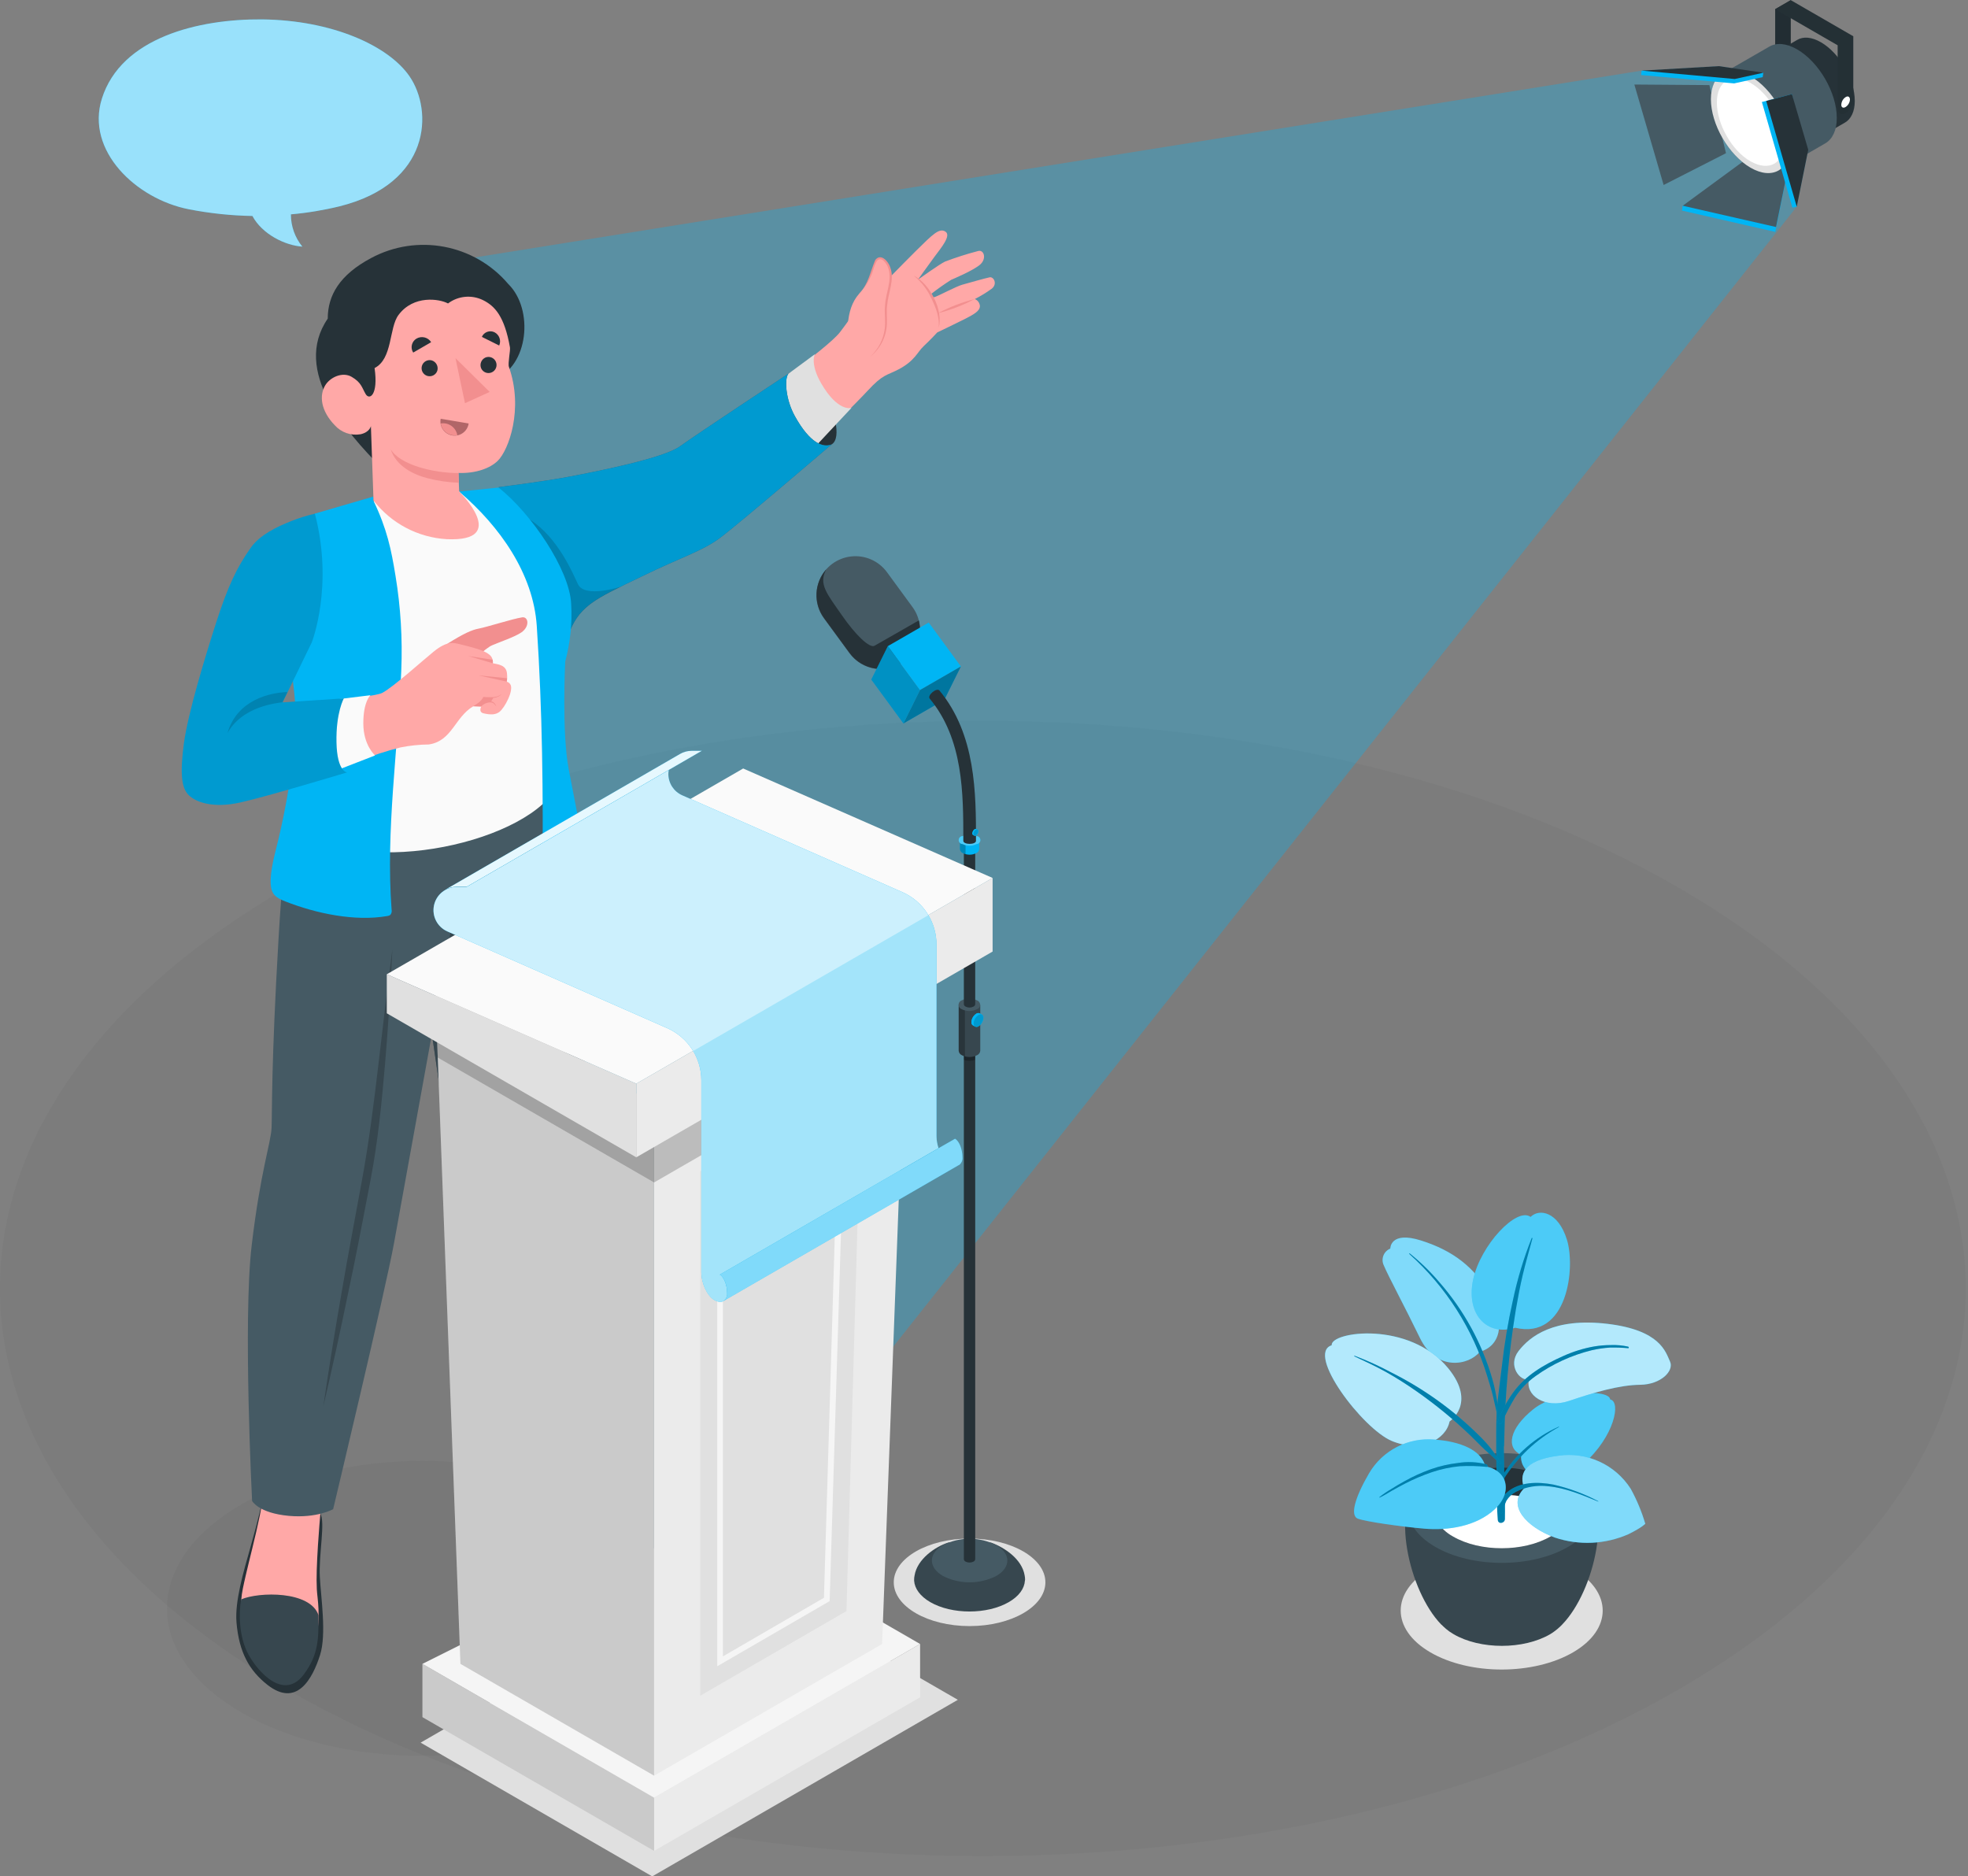 <?xml version="1.0" encoding="UTF-8"?>
<svg width="236px" height="225px" viewBox="0 0 236 225" version="1.1" xmlns="http://www.w3.org/2000/svg" xmlns:xlink="http://www.w3.org/1999/xlink">
    <rect x="0" y="0" width="236" height="225" fill="#808080" stroke="none"/>
    <title>Public talk-amico</title>
    <g id="Espaces-instances" stroke="none" stroke-width="1" fill="none" fill-rule="evenodd">
        <g id="05-MSBFC-espace-instances-7-bureau-2-plie" transform="translate(-1052, -300)" fill-rule="nonzero">
            <g id="Public-talk-amico" transform="translate(1052, 300)">
                <g id="freepik--Floor--inject-101" transform="translate(0, 86.445)" fill="#2A2E2F" opacity="0.05">
                    <g id="freepik--floor--inject-101">
                        <path d="M34.521,19.949 C-11.509,46.523 -11.505,89.613 34.521,116.188 C80.546,142.762 155.177,142.762 201.207,116.188 C247.237,89.613 247.232,46.548 201.207,19.949 C155.182,-6.65 80.551,-6.65 34.521,19.949 Z"></path>
                    </g>
                </g>
                <g id="freepik--Shadows--inject-101" transform="translate(20.022, 175.174)">
                    <path d="M168.625,12.951 C173.355,15.713 173.355,20.205 168.625,22.957 C163.896,25.709 156.226,25.718 151.496,22.957 C146.766,20.196 146.766,15.703 151.496,12.951 C156.226,10.199 163.896,10.209 168.625,12.951 Z" id="freepik--Shadow--inject-101" fill="#E0E0E0"></path>
                    <ellipse id="freepik--shadow--inject-101" fill="#2A2E2F" opacity="0.05" cx="30.637" cy="17.686" rx="30.637" ry="17.686"></ellipse>
                    <polygon id="freepik--shadow--inject-101" fill="#E0E0E0" points="58.193 49.826 30.419 33.79 67.096 12.637 94.841 28.654"></polygon>
                    <ellipse id="freepik--shadow--inject-101" fill="#E0E0E0" cx="96.248" cy="14.566" rx="9.092" ry="5.247"></ellipse>
                </g>
                <g id="freepik--plant--inject-101" transform="translate(158.894, 145.421)">
                    <g id="freepik--Pot--inject-101" transform="translate(9.604, 28.826)">
                        <path d="M4.316,20.537 C0.447,16.523 -1.855,6.386 1.937,3.204 L21.233,3.204 C25.024,6.386 22.742,16.518 18.858,20.532 L18.752,20.643 L18.617,20.774 C18.51,20.88 18.389,20.986 18.268,21.088 L18.172,21.165 C18.08,21.238 17.983,21.315 17.882,21.388 C17.727,21.505 17.565,21.613 17.398,21.712 C14.196,23.578 9.012,23.578 5.815,21.712 L5.815,21.712 C5.646,21.615 5.477,21.504 5.308,21.388 C5.211,21.32 5.124,21.247 5.037,21.175 L4.921,21.088 C4.8,20.986 4.689,20.885 4.582,20.783 L4.427,20.628 L4.316,20.537 Z" id="Path" fill="#37474F"></path>
                        <path d="M19.56,1.922 C23.961,4.495 23.961,8.659 19.56,11.232 C15.159,13.805 8.016,13.8 3.601,11.232 C-0.815,8.664 -0.8,4.495 3.601,1.922 C8.001,-0.65 15.139,-0.631 19.56,1.922 Z" id="Path" fill="#455A64"></path>
                        <path d="M17.441,3.16 C20.672,5.046 20.672,8.108 17.441,9.994 C14.211,11.88 8.964,11.88 5.733,9.994 C2.503,8.108 2.498,5.046 5.733,3.16 C8.969,1.274 14.206,1.269 17.441,3.16 Z" id="Path" fill="#263238"></path>
                        <path d="M5.733,6.401 C8.964,4.515 14.206,4.515 17.441,6.401 C18.226,6.829 18.891,7.448 19.376,8.2 C18.891,8.95 18.226,9.567 17.441,9.994 C14.206,11.88 8.964,11.88 5.733,9.994 C4.95,9.565 4.286,8.948 3.799,8.2 C4.285,7.449 4.95,6.831 5.733,6.401 Z" id="Path" fill="#FFFFFF"></path>
                    </g>
                    <path d="M18.549,16.681 C17.248,18.325 13.335,19.05 11.386,15.022 C9.553,11.24 7.619,7.671 7.034,6.278 C6.869,5.911 6.861,5.493 7.012,5.119 C7.162,4.746 7.458,4.45 7.832,4.3 C7.832,4.3 7.783,2.153 11.522,3.333 C15.26,4.513 17.988,6.51 19.845,9.954 C21.702,13.397 20.942,16.018 18.549,16.681 Z" id="Path" fill="#00B5F4"></path>
                    <g id="Group" opacity="0.5" transform="translate(6.904, 2.979)" fill="#FFFFFF">
                        <path d="M11.644,13.702 C10.343,15.346 6.431,16.071 4.482,12.043 C2.649,8.261 0.715,4.692 0.129,3.299 C-0.035,2.932 -0.043,2.514 0.107,2.141 C0.258,1.767 0.554,1.472 0.927,1.321 C0.927,1.321 0.879,-0.826 4.617,0.354 C8.356,1.534 11.083,3.531 12.94,6.975 C14.797,10.418 14.038,13.039 11.644,13.702 Z" id="Path"></path>
                    </g>
                    <path d="M20.541,22.054 C20.421,21.331 20.259,20.616 20.057,19.911 C18.815,15.65 16.66,11.711 13.742,8.367 C12.657,7.09 11.454,5.92 10.148,4.871 C10.11,4.837 10.085,4.924 10.114,4.948 C14.507,8.881 17.736,13.945 19.448,19.587 C19.685,20.361 19.932,21.144 20.125,21.928 C20.319,22.711 20.478,23.538 20.677,24.346 C20.677,24.428 20.826,24.467 20.822,24.346 C20.788,23.576 20.694,22.809 20.541,22.054 L20.541,22.054 Z" id="Path" fill="#00B5F4"></path>
                    <path d="M20.541,22.054 C20.421,21.331 20.259,20.616 20.057,19.911 C18.815,15.65 16.66,11.711 13.742,8.367 C12.657,7.09 11.454,5.92 10.148,4.871 C10.11,4.837 10.085,4.924 10.114,4.948 C14.507,8.881 17.736,13.945 19.448,19.587 C19.685,20.361 19.932,21.144 20.125,21.928 C20.319,22.711 20.478,23.538 20.677,24.346 C20.677,24.428 20.826,24.467 20.822,24.346 C20.788,23.576 20.694,22.809 20.541,22.054 L20.541,22.054 Z" id="Path" fill="#000000" opacity="0.3"></path>
                    <path d="M22.809,13.793 C19.424,14.843 16.89,12.193 17.76,8.038 C18.631,3.884 23.003,-0.734 24.652,0.504 C25.682,-0.521 27.95,-0.154 29.004,3.222 C30.059,6.597 29.096,15.264 22.809,13.793 Z" id="Path" fill="#00B5F4"></path>
                    <g id="Group" opacity="0.3" transform="translate(17.588, 0)" fill="#FFFFFF">
                        <path d="M5.222,13.793 C1.836,14.843 -0.698,12.193 0.173,8.038 C1.043,3.884 5.415,-0.734 7.064,0.504 C8.094,-0.521 10.362,-0.154 11.417,3.222 C12.471,6.597 11.509,15.264 5.222,13.793 Z" id="Path"></path>
                    </g>
                    <path d="M24.782,3.048 C23.819,5.468 23.065,7.966 22.529,10.515 C21.949,13.095 21.512,15.706 21.218,18.335 C20.609,23.412 20.502,23.132 20.536,28.239 C20.536,29.656 20.565,31.068 20.594,32.485 C20.623,33.902 20.594,35.411 20.72,36.838 C20.768,37.394 21.562,37.249 21.571,36.736 C21.62,34.192 21.479,31.634 21.455,29.09 C21.431,26.546 21.455,29.472 21.503,26.957 C21.588,21.829 22.047,16.713 22.877,11.651 C23.119,10.244 23.385,8.836 23.714,7.444 C24.042,6.051 24.483,4.542 24.869,3.091 C24.884,3.048 24.816,2.956 24.782,3.048 Z" id="Path" fill="#00B5F4"></path>
                    <path d="M24.782,3.048 C23.819,5.468 23.065,7.966 22.529,10.515 C21.949,13.095 21.512,15.706 21.218,18.335 C20.609,23.412 20.502,23.132 20.536,28.239 C20.536,29.656 20.565,31.068 20.594,32.485 C20.623,33.902 20.594,35.411 20.72,36.838 C20.768,37.394 21.562,37.249 21.571,36.736 C21.62,34.192 21.479,31.634 21.455,29.09 C21.431,26.546 21.455,29.472 21.503,26.957 C21.588,21.829 22.047,16.713 22.877,11.651 C23.119,10.244 23.385,8.836 23.714,7.444 C24.042,6.051 24.483,4.542 24.869,3.091 C24.884,3.048 24.816,2.956 24.782,3.048 Z" id="Path" fill="#000000" opacity="0.3"></path>
                    <path d="M14.936,25.028 C14.501,27.223 11.488,28.81 8.011,27.368 C4.534,25.927 -2.339,16.889 0.8,15.892 C0.631,14.248 10.11,12.899 14.796,18.678 C18.205,22.876 14.936,25.028 14.936,25.028 Z" id="Path" fill="#00B5F4"></path>
                    <g id="Group" opacity="0.7" transform="translate(0, 14.475)" fill="#FFFFFF">
                        <path d="M14.936,10.553 C14.501,12.749 11.488,14.335 8.011,12.894 C4.534,11.453 -2.339,2.414 0.8,1.418 C0.631,-0.226 10.11,-1.576 14.796,4.203 C18.205,8.401 14.936,10.553 14.936,10.553 Z" id="Path"></path>
                    </g>
                    <path d="M19.908,28.287 C19.47,27.74 18.999,27.222 18.495,26.735 C15.407,23.669 11.852,21.113 7.962,19.162 C6.531,18.394 5.051,17.721 3.532,17.145 C3.489,17.145 3.503,17.208 3.532,17.222 C4.8,17.822 6.067,18.402 7.29,19.084 C8.514,19.766 9.781,20.579 10.975,21.41 C13.268,23.013 15.433,24.792 17.451,26.73 C18.026,27.281 18.568,27.862 19.148,28.403 C19.729,28.945 20.391,29.487 20.967,30.077 C21.049,30.164 21.199,30.125 21.107,29.999 C20.701,29.424 20.333,28.839 19.908,28.287 Z" id="Path" fill="#00B5F4"></path>
                    <path d="M19.908,28.287 C19.47,27.74 18.999,27.222 18.495,26.735 C15.407,23.669 11.852,21.113 7.962,19.162 C6.531,18.394 5.051,17.721 3.532,17.145 C3.489,17.145 3.503,17.208 3.532,17.222 C4.8,17.822 6.067,18.402 7.29,19.084 C8.514,19.766 9.781,20.579 10.975,21.41 C13.268,23.013 15.433,24.792 17.451,26.73 C18.026,27.281 18.568,27.862 19.148,28.403 C19.729,28.945 20.391,29.487 20.967,30.077 C21.049,30.164 21.199,30.125 21.107,29.999 C20.701,29.424 20.333,28.839 19.908,28.287 Z" id="Path" fill="#000000" opacity="0.3"></path>
                    <path d="M34.193,22.392 C34.135,21.154 27.906,21.217 24.976,23.567 C22.045,25.918 21.707,28.224 23.525,29.027 C23.206,31.639 27.331,33.38 31.026,30.091 C34.721,26.803 35.523,22.634 34.193,22.392 Z" id="Path" fill="#00B5F4"></path>
                    <path d="M34.193,22.392 C34.135,21.154 27.906,21.217 24.976,23.567 C22.045,25.918 21.707,28.224 23.525,29.027 C23.206,31.639 27.331,33.38 31.026,30.091 C34.721,26.803 35.523,22.634 34.193,22.392 Z" id="Path" fill="#FFFFFF" opacity="0.3"></path>
                    <path d="M28.047,25.647 C25.186,26.914 22.783,29.027 21.16,31.702 C21.063,31.852 21.3,32.147 21.402,31.982 C23.036,29.345 25.328,27.179 28.052,25.695 C28.052,25.695 28.076,25.637 28.047,25.647 Z" id="Path" fill="#00B5F4"></path>
                    <path d="M28.047,25.647 C25.186,26.914 22.783,29.027 21.16,31.702 C21.063,31.852 21.3,32.147 21.402,31.982 C23.036,29.345 25.328,27.179 28.052,25.695 C28.052,25.695 28.076,25.637 28.047,25.647 Z" id="Path" fill="#000000" opacity="0.3"></path>
                    <path d="M23.897,33.032 C21.789,35.106 24.12,37.674 27.549,38.946 C30.451,39.923 33.614,39.777 36.413,38.535 C38.067,37.713 38.406,37.297 38.406,37.297 C37.977,35.841 37.391,34.435 36.66,33.104 C34.805,30.202 31.427,28.65 28.018,29.134 C23.631,29.695 23.293,31.518 23.897,33.032 Z" id="Path" fill="#00B5F4"></path>
                    <g id="Group" opacity="0.5" transform="translate(23.094, 29.046)" fill="#FFFFFF">
                        <path d="M0.803,3.985 C-1.305,6.06 1.026,8.628 4.454,9.9 C7.357,10.877 10.52,10.73 13.319,9.489 C14.973,8.667 15.312,8.251 15.312,8.251 C14.882,6.794 14.297,5.388 13.566,4.058 C11.711,1.156 8.333,-0.396 4.924,0.087 C0.537,0.648 0.199,2.471 0.803,3.985 Z" id="Path"></path>
                    </g>
                    <path d="M32.762,34.589 C31.066,33.697 29.262,33.029 27.394,32.601 C25.556,32.248 23.298,32.234 21.813,33.539 C21.233,34.047 20.469,35.145 20.938,35.924 C20.981,36.001 21.213,36.146 21.267,35.991 C21.378,35.492 21.54,35.006 21.75,34.54 C22.027,34.083 22.423,33.71 22.896,33.462 C24.092,32.864 25.438,32.633 26.765,32.799 C28.854,32.998 30.823,33.839 32.747,34.627 C32.781,34.647 32.781,34.598 32.762,34.589 Z" id="Path" fill="#00B5F4"></path>
                    <path d="M32.762,34.589 C31.066,33.697 29.262,33.029 27.394,32.601 C25.556,32.248 23.298,32.234 21.813,33.539 C21.233,34.047 20.469,35.145 20.938,35.924 C20.981,36.001 21.213,36.146 21.267,35.991 C21.378,35.492 21.54,35.006 21.75,34.54 C22.027,34.083 22.423,33.71 22.896,33.462 C24.092,32.864 25.438,32.633 26.765,32.799 C28.854,32.998 30.823,33.839 32.747,34.627 C32.781,34.647 32.781,34.598 32.762,34.589 Z" id="Path" fill="#000000" opacity="0.3"></path>
                    <path d="M24.478,19.974 C23.951,21.826 26.32,23.562 29.265,22.566 C32.211,21.57 35.272,20.656 37.782,20.632 C40.292,20.608 41.888,18.949 41.37,17.836 C40.853,16.724 40.243,14.074 33.845,13.32 C27.447,12.565 24.56,14.824 23.206,16.589 C21.852,18.354 23.414,20.269 24.478,19.974 Z" id="Path" fill="#00B5F4"></path>
                    <g id="Group" opacity="0.7" transform="translate(22.679, 13.17)" fill="#FFFFFF">
                        <path d="M1.798,6.804 C1.271,8.656 3.641,10.392 6.586,9.396 C9.531,8.4 12.593,7.486 15.103,7.462 C17.613,7.437 19.208,5.779 18.691,4.666 C18.174,3.554 17.564,0.904 11.166,0.149 C4.768,-0.605 1.881,1.653 0.527,3.419 C-0.828,5.184 0.735,7.099 1.798,6.804 Z" id="Path"></path>
                    </g>
                    <path d="M36.35,16.057 C35.673,15.905 34.979,15.841 34.285,15.868 C33.616,15.87 32.948,15.925 32.288,16.033 C30.991,16.262 29.728,16.655 28.53,17.203 C26.282,18.199 24.047,19.5 22.587,21.526 C21.799,22.608 21.165,23.795 20.706,25.052 C20.618,25.294 21.083,25.429 21.189,25.212 C21.657,24.156 22.192,23.132 22.79,22.145 C23.44,21.148 24.271,20.282 25.242,19.592 C27.279,18.131 29.577,17.076 32.012,16.482 C32.725,16.32 33.449,16.214 34.179,16.168 C34.904,16.153 35.629,16.179 36.35,16.245 C36.481,16.25 36.437,16.076 36.35,16.057 Z" id="Path" fill="#00B5F4"></path>
                    <path d="M36.35,16.057 C35.673,15.905 34.979,15.841 34.285,15.868 C33.616,15.87 32.948,15.925 32.288,16.033 C30.991,16.262 29.728,16.655 28.53,17.203 C26.282,18.199 24.047,19.5 22.587,21.526 C21.799,22.608 21.165,23.795 20.706,25.052 C20.618,25.294 21.083,25.429 21.189,25.212 C21.657,24.156 22.192,23.132 22.79,22.145 C23.44,21.148 24.271,20.282 25.242,19.592 C27.279,18.131 29.577,17.076 32.012,16.482 C32.725,16.32 33.449,16.214 34.179,16.168 C34.904,16.153 35.629,16.179 36.35,16.245 C36.481,16.25 36.437,16.076 36.35,16.057 Z" id="Path" fill="#000000" opacity="0.3"></path>
                    <path d="M19.231,30.42 C18.747,28.486 16.329,27.441 13.152,27.204 C9.971,26.915 6.909,28.486 5.288,31.237 C3.634,34.066 2.947,36.32 3.948,36.688 C4.949,37.055 9.205,37.655 11.947,37.887 C14.689,38.119 18.113,37.64 20.352,35.556 C22.592,33.472 21.842,30.855 19.231,30.42 Z" id="Path" fill="#00B5F4"></path>
                    <path d="M19.231,30.42 C18.747,28.486 16.329,27.441 13.152,27.204 C9.971,26.915 6.909,28.486 5.288,31.237 C3.634,34.066 2.947,36.32 3.948,36.688 C4.949,37.055 9.205,37.655 11.947,37.887 C14.689,38.119 18.113,37.64 20.352,35.556 C22.592,33.472 21.842,30.855 19.231,30.42 Z" id="Path" fill="#FFFFFF" opacity="0.3"></path>
                    <path d="M19.351,30.164 C18.236,29.878 17.074,29.825 15.937,30.009 C14.838,30.136 13.756,30.384 12.711,30.749 C11.609,31.143 10.541,31.628 9.52,32.2 C8.983,32.495 8.456,32.804 7.943,33.133 C7.448,33.421 6.974,33.744 6.526,34.1 C6.526,34.1 6.526,34.183 6.526,34.168 C7.048,33.936 7.532,33.607 8.03,33.327 C8.528,33.046 9.104,32.732 9.65,32.451 C10.67,31.927 11.727,31.48 12.813,31.112 C13.899,30.746 15.024,30.506 16.164,30.396 C17.232,30.337 18.302,30.363 19.366,30.473 C19.608,30.483 19.482,30.207 19.351,30.164 Z" id="Path" fill="#00B5F4"></path>
                    <path d="M19.351,30.164 C18.236,29.878 17.074,29.825 15.937,30.009 C14.838,30.136 13.756,30.384 12.711,30.749 C11.609,31.143 10.541,31.628 9.52,32.2 C8.983,32.495 8.456,32.804 7.943,33.133 C7.448,33.421 6.974,33.744 6.526,34.1 C6.526,34.1 6.526,34.183 6.526,34.168 C7.048,33.936 7.532,33.607 8.03,33.327 C8.528,33.046 9.104,32.732 9.65,32.451 C10.67,31.927 11.727,31.48 12.813,31.112 C13.899,30.746 15.024,30.506 16.164,30.396 C17.232,30.337 18.302,30.363 19.366,30.473 C19.608,30.483 19.482,30.207 19.351,30.164 Z" id="Path" fill="#000000" opacity="0.3"></path>
                </g>
                <g id="freepik--Spotlight--inject-101" transform="translate(50.016, 0)">
                    <polygon id="Path" fill="#00B5F4" opacity="0.3" points="164.868 11.287 161.439 8.72 156.11 7.931 146.853 8.468 0 31.976 22.309 205.37 165.448 24.785 166.831 17.961"></polygon>
                    <g id="freepik--Lamp--inject-101" transform="translate(145.973, 0)">
                        <polygon id="Path" fill="#263238" points="16.888 1.103 18.759 0.019 18.759 7.38 16.888 8.463"></polygon>
                        <polygon id="Path" fill="#000000" opacity="0.1" points="16.888 1.103 18.759 0.019 18.759 7.38 16.888 8.463"></polygon>
                        <polygon id="Path" fill="#455A64" points="8.995 10.204 10.992 18.368 3.511 22.183 0 10.136"></polygon>
                        <polygon id="Path" fill="#00B5F4" points="12.951 19.939 5.798 24.669 5.711 25.249 16.902 27.808 18.435 20.157"></polygon>
                        <polygon id="Path" fill="#455A64" points="13.038 19.359 5.798 24.669 16.989 27.222 18.435 20.157"></polygon>
                        <path d="M22.377,5.068 C24.616,6.364 26.434,9.513 26.434,12.1 C26.434,13.382 25.98,14.281 25.254,14.702 L20.457,17.473 C19.726,17.894 18.725,17.84 17.608,17.192 C15.364,15.901 13.551,12.753 13.551,10.166 C13.551,8.879 14.001,7.98 14.731,7.559 L19.523,4.788 C20.254,4.352 21.26,4.425 22.377,5.068 Z" id="Path" fill="#263238"></path>
                        <path d="M19.519,5.919 C22.145,7.433 24.277,11.123 24.277,14.141 C24.277,15.645 23.745,16.694 22.894,17.192 L17.275,20.437 C16.419,20.921 15.243,20.863 13.933,20.109 C11.307,18.595 9.179,14.905 9.179,11.887 C9.179,10.378 9.711,9.329 10.562,8.831 L16.182,5.591 C17.038,5.097 18.213,5.165 19.519,5.919 Z" id="Path" fill="#455A64"></path>
                        <path d="M13.933,9.145 C16.559,10.659 18.692,14.349 18.692,17.366 C18.692,20.384 16.559,21.627 13.933,20.109 C11.307,18.59 9.179,14.905 9.179,11.887 C9.179,8.869 11.307,7.627 13.933,9.145 Z" id="Path" fill="#E0E0E0"></path>
                        <path d="M13.933,9.943 C16.177,11.239 17.995,14.387 17.995,16.98 C17.995,19.572 16.182,20.621 13.933,19.344 C11.684,18.068 9.895,14.881 9.895,12.289 C9.895,9.696 11.689,8.647 13.933,9.943 Z" id="Path" fill="#FFFFFF"></path>
                        <polygon id="Path" fill="#00B5F4" points="18.895 11.287 15.292 12.231 18.953 24.901 19.475 24.78 20.331 18.077"></polygon>
                        <polygon id="Path" fill="#263238" points="18.895 11.287 15.814 12.11 19.475 24.78 20.853 17.961"></polygon>
                        <polygon id="Path" fill="#00B5F4" points="15.393 9.247 11.965 10.001 0.803 8.995 0.88 8.468 10.059 8.454 15.471 8.72"></polygon>
                        <polygon id="Path" fill="#263238" points="15.471 8.72 12.042 9.474 0.88 8.468 10.136 7.931"></polygon>
                        <polygon id="Path" fill="#263238" points="24.379 14.126 26.255 13.048 26.255 4.348 18.759 0.019 16.888 1.103 24.379 5.431"></polygon>
                        <path d="M25.317,13.585 C25.882,13.203 26.231,12.574 26.255,11.892 L26.255,4.352 L18.764,0 L16.888,1.083 L24.403,5.426 L24.403,12.975 C24.403,13.609 24.8,13.884 25.317,13.585 Z" id="Path" fill="#000000" opacity="0.05"></path>
                        <path d="M25.317,12.84 C25.63,12.646 25.83,12.313 25.854,11.945 C25.854,11.611 25.622,11.462 25.336,11.645 C25.031,11.844 24.839,12.176 24.819,12.54 C24.8,12.874 25.032,13.004 25.317,12.84 Z" id="Path" fill="#FFFFFF"></path>
                    </g>
                </g>
                <g id="freepik--Stand--inject-101" transform="translate(97.901, 66.695)">
                    <path d="M25.024,122.759 C25.027,122.581 25.011,122.402 24.975,122.227 C24.656,120.244 22.519,118.842 20.942,118.281 L15.801,118.281 C14.273,118.765 12.087,120.244 11.773,122.227 C11.734,122.402 11.716,122.58 11.72,122.759 C11.72,122.788 11.72,122.851 11.72,122.851 C11.783,123.784 12.426,124.703 13.654,125.419 C16.256,126.918 20.468,126.918 23.07,125.419 C24.303,124.708 24.946,123.784 25.004,122.851 C25.014,122.821 25.021,122.79 25.024,122.759 Z" id="Path" fill="#37474F"></path>
                    <path d="M15.173,118.586 C13.407,119.606 13.407,121.26 15.173,122.28 C17.183,123.301 19.56,123.301 21.571,122.28 C23.341,121.26 23.341,119.606 21.571,118.586 C19.56,117.565 17.183,117.565 15.173,118.586 L15.173,118.586 Z" id="Path" fill="#455A64"></path>
                    <path d="M18.848,58.981 C18.545,58.822 18.184,58.822 17.881,58.981 C17.77,59.03 17.694,59.135 17.683,59.256 L17.683,120.273 C17.694,120.396 17.769,120.503 17.881,120.554 C18.185,120.707 18.544,120.707 18.848,120.554 C18.96,120.503 19.035,120.396 19.046,120.273 L19.046,59.256 C19.034,59.135 18.959,59.03 18.848,58.981 Z" id="Path" fill="#263238"></path>
                    <path d="M18.848,59.184 C18.545,59.025 18.184,59.025 17.881,59.184 L17.779,59.256 L17.683,59.256 L17.683,60.398 C18.122,60.545 18.597,60.545 19.037,60.398 L19.037,59.276 L18.94,59.276 L18.848,59.184 Z" id="Path" fill="#000000" opacity="0.25"></path>
                    <path d="M19.448,53.791 C19.391,53.737 19.327,53.69 19.259,53.651 C18.684,53.356 18.002,53.356 17.426,53.651 C17.358,53.69 17.295,53.737 17.238,53.791 L17.064,53.791 L17.064,59.305 L17.064,59.305 C17.084,59.536 17.229,59.738 17.441,59.832 C18.016,60.127 18.698,60.127 19.274,59.832 C19.486,59.738 19.63,59.536 19.651,59.305 L19.651,59.305 L19.651,53.791 L19.448,53.791 Z" id="Path" fill="#37474F"></path>
                    <path d="M17.803,53.501 C17.672,53.534 17.545,53.585 17.426,53.651 C17.358,53.69 17.295,53.737 17.238,53.791 L17.064,53.791 L17.064,59.305 C17.084,59.536 17.229,59.738 17.441,59.832 C17.558,59.9 17.685,59.951 17.818,59.982 L17.803,53.501 Z" id="Path" fill="#000000" opacity="0.25"></path>
                    <path d="M17.426,54.319 C18.003,54.608 18.683,54.608 19.259,54.319 C19.484,54.24 19.635,54.027 19.635,53.789 C19.635,53.551 19.484,53.338 19.259,53.259 C18.683,52.97 18.003,52.97 17.426,53.259 C17.201,53.338 17.05,53.551 17.05,53.789 C17.05,54.027 17.201,54.24 17.426,54.319 Z" id="Path" fill="#455A64"></path>
                    <path d="M19.172,54.86 C19.292,54.773 19.449,54.759 19.583,54.822 L19.854,54.976 C19.976,55.061 20.041,55.206 20.023,55.353 C20.001,55.763 19.785,56.138 19.443,56.364 C19.322,56.452 19.162,56.467 19.027,56.403 L18.761,56.248 C18.637,56.165 18.57,56.019 18.587,55.871 C18.61,55.46 18.827,55.085 19.172,54.86 L19.172,54.86 Z" id="Path" fill="#00B5F4"></path>
                    <path d="M19.172,54.86 C19.292,54.773 19.449,54.759 19.583,54.822 L19.854,54.976 C19.976,55.061 20.041,55.206 20.023,55.353 C20.001,55.763 19.785,56.138 19.443,56.364 C19.322,56.452 19.162,56.467 19.027,56.403 L18.761,56.248 C18.637,56.165 18.57,56.019 18.587,55.871 C18.61,55.46 18.827,55.085 19.172,54.86 L19.172,54.86 Z" id="Path" fill="#00B5F4"></path>
                    <path d="M19.443,55.015 C19.098,55.239 18.881,55.615 18.858,56.026 C18.858,56.398 19.119,56.548 19.443,56.364 C19.785,56.138 20.001,55.763 20.023,55.353 C20.023,54.981 19.762,54.831 19.443,55.015 Z" id="Path" fill="#000000" opacity="0.15"></path>
                    <path d="M18.95,35.245 L18.848,35.172 C18.544,35.019 18.185,35.019 17.881,35.172 L17.779,35.245 L17.683,35.245 L17.683,53.724 L17.683,53.724 C17.693,53.845 17.769,53.951 17.881,53.999 C18.184,54.158 18.545,54.158 18.848,53.999 C18.959,53.951 19.035,53.845 19.046,53.724 L19.046,53.724 L19.046,35.245 L18.95,35.245 Z" id="Path" fill="#263238"></path>
                    <path d="M17.891,35.521 C18.194,35.679 18.555,35.679 18.858,35.521 C19.124,35.371 19.124,35.124 18.858,34.969 C18.554,34.816 18.195,34.816 17.891,34.969 C17.625,35.124 17.625,35.371 17.891,35.521 Z" id="Path" fill="#455A64"></path>
                    <path d="M19.361,34.05 C19.307,34.002 19.249,33.96 19.187,33.925 C18.673,33.664 18.066,33.664 17.552,33.925 C17.49,33.96 17.431,34.002 17.378,34.05 L17.213,34.05 L17.213,35.114 L17.213,35.114 C17.227,35.326 17.357,35.513 17.552,35.598 C18.066,35.859 18.673,35.859 19.187,35.598 C19.381,35.513 19.512,35.326 19.525,35.114 L19.525,35.114 L19.525,34.05 L19.361,34.05 Z" id="Path" fill="#00B5F4"></path>
                    <path d="M17.886,33.794 C17.769,33.821 17.656,33.865 17.552,33.925 C17.49,33.96 17.431,34.002 17.378,34.05 L17.213,34.05 L17.213,35.114 C17.227,35.326 17.357,35.513 17.552,35.598 C17.657,35.658 17.769,35.703 17.886,35.733 L17.886,33.794 Z" id="Path" fill="#000000" opacity="0.25"></path>
                    <path d="M17.547,34.524 C18.061,34.785 18.668,34.785 19.182,34.524 C19.449,34.524 19.665,34.308 19.665,34.041 C19.665,33.774 19.449,33.557 19.182,33.557 C18.668,33.296 18.061,33.296 17.547,33.557 C17.374,33.557 17.215,33.649 17.128,33.799 C17.042,33.949 17.042,34.133 17.128,34.283 C17.215,34.432 17.374,34.524 17.547,34.524 Z" id="Path" fill="#00B5F4"></path>
                    <path d="M17.547,34.524 C18.061,34.785 18.668,34.785 19.182,34.524 C19.449,34.524 19.665,34.308 19.665,34.041 C19.665,33.774 19.449,33.557 19.182,33.557 C18.668,33.296 18.061,33.296 17.547,33.557 C17.374,33.557 17.215,33.649 17.128,33.799 C17.042,33.949 17.042,34.133 17.128,34.283 C17.215,34.432 17.374,34.524 17.547,34.524 Z" id="Path" fill="#FFFFFF" opacity="0.3"></path>
                    <path d="M8.46,1.914 C7.471,0.565 5.837,-0.154 4.174,0.028 C2.511,0.21 1.071,1.265 0.397,2.797 C-0.277,4.328 -0.083,6.102 0.906,7.452 L3.967,11.63 C4.957,12.98 6.59,13.699 8.254,13.517 C9.917,13.335 11.357,12.28 12.031,10.748 C12.705,9.217 12.511,7.442 11.521,6.093 L8.46,1.914 Z" id="Path" fill="#455A64"></path>
                    <path d="M10.511,12.617 C12.048,11.491 12.75,9.546 12.285,7.698 C11.502,8.143 7.546,10.426 6.966,10.74 C6.385,11.055 4.731,9.507 3,7.002 C1.269,4.497 0.21,3.331 1.196,1.557 C-0.268,3.206 -0.383,5.653 0.921,7.432 L3.982,11.611 C5.509,13.689 8.429,14.139 10.511,12.617 Z" id="Path" fill="#263238"></path>
                    <polygon id="Path" fill="#00B5F4" points="8.567 10.784 12.426 16.05 10.438 20.06 6.579 14.793"></polygon>
                    <polygon id="Path" fill="#000000" opacity="0.2" points="8.567 10.784 12.426 16.05 10.438 20.06 6.579 14.793"></polygon>
                    <polygon id="Path" fill="#00B5F4" points="12.426 16.05 17.33 13.221 13.47 7.955 8.567 10.784"></polygon>
                    <polygon id="Path" fill="#00B5F4" points="10.438 20.06 15.342 17.226 17.33 13.221 12.426 16.05"></polygon>
                    <polygon id="Path" fill="#000000" opacity="0.35" points="10.438 20.06 15.342 17.226 17.33 13.221 12.426 16.05"></polygon>
                    <path d="M19.138,34.133 C19.138,34.616 17.62,34.616 17.62,34.133 C17.62,28.421 17.62,21.946 13.591,17.081 C13.262,16.679 14.433,15.712 14.762,16.113 C19.138,21.399 19.138,28.46 19.138,34.133 Z" id="Path" fill="#263238"></path>
                    <path d="M18.998,32.725 C19.061,32.69 19.138,32.69 19.201,32.725 L19.341,32.803 C19.401,32.848 19.432,32.922 19.424,32.996 C19.411,33.201 19.304,33.389 19.133,33.504 C19.069,33.539 18.99,33.539 18.925,33.504 L18.79,33.427 C18.728,33.383 18.694,33.309 18.703,33.233 C18.715,33.027 18.825,32.838 18.998,32.725 L18.998,32.725 Z" id="Path" fill="#00B5F4"></path>
                    <path d="M18.998,32.725 C19.061,32.69 19.138,32.69 19.201,32.725 L19.341,32.803 C19.401,32.848 19.432,32.922 19.424,32.996 C19.411,33.201 19.304,33.389 19.133,33.504 C19.069,33.539 18.99,33.539 18.925,33.504 L18.79,33.427 C18.728,33.383 18.694,33.309 18.703,33.233 C18.715,33.027 18.825,32.838 18.998,32.725 L18.998,32.725 Z" id="Path" fill="#00B5F4"></path>
                    <path d="M19.119,32.808 C18.944,32.919 18.834,33.108 18.824,33.315 C18.824,33.499 18.954,33.576 19.119,33.485 C19.289,33.369 19.396,33.182 19.409,32.977 C19.409,32.788 19.278,32.711 19.119,32.808 Z" id="Path" fill="#000000" opacity="0.15"></path>
                </g>
                <g id="freepik--character--inject-101" transform="translate(21.795, 27.642)">
                    <g id="freepik--bottom--inject-101" transform="translate(6.538, 62.779)">
                        <polygon id="Path" fill="#263238" points="31.176 96.287 33.125 95.354 31.209 94.812"></polygon>
                        <path d="M50.433,99.953 C50.433,99.953 27.563,89.57 27.268,91.093 C27.205,91.396 27.205,91.709 27.268,92.012 C27.247,91.986 27.228,91.958 27.21,91.93 L27.631,94.802 C28.649,95.634 29.884,96.156 31.19,96.306 C31.19,96.166 31.19,95.339 31.224,94.831 C31.93,95.125 32.605,95.486 33.241,95.91 C34.691,96.877 35.659,98.57 37.187,100.533 C38.314,101.984 40.335,102.642 43.338,103.087 C46.569,103.57 49.422,102.966 50.23,102.119 C50.844,101.413 50.549,100.156 50.433,99.953 Z" id="Path" fill="#263238"></path>
                        <path d="M49.804,99.421 C49.582,99.193 48.769,98.294 47.672,97.317 C46.622,96.326 45.523,95.388 44.378,94.507 C43.798,94.101 43.251,93.648 42.744,93.153 C42.347,92.728 41.97,92.283 41.617,91.823 C40.534,90.375 39.616,88.812 38.88,87.161 C38.459,86.388 38.134,85.566 37.912,84.714 C37.749,83.821 37.665,82.914 37.661,82.006 C37.661,77.915 37.753,77.267 37.791,74.152 L28.119,74.404 C28.424,76.13 28.893,78.49 29.048,80.454 C29.28,83.437 29.357,84.105 28.158,87.069 C27.805,87.945 27.283,88.786 27.234,89.724 C27.147,91.248 28.351,92.573 29.705,93.332 C30.823,93.956 32.123,94.232 33.202,94.899 C34.306,95.652 35.266,96.597 36.036,97.689 C36.805,98.657 37.414,99.827 38.493,100.523 C39.687,101.292 40.833,101.534 42.221,101.824 C43.876,102.127 45.563,102.223 47.241,102.11 C49.616,101.94 51.395,101.089 49.804,99.421 Z" id="Path" fill="#FFA8A7"></path>
                        <path d="M48.499,97.747 C47.531,96.92 46.124,95.731 44.441,94.396 C43.267,93.984 41.972,94.091 40.882,94.691 C37.458,96.442 36.863,98.947 36.863,98.947 C37.433,100.084 38.426,100.952 39.629,101.365 C43.551,103.091 50.602,102.598 50.684,100.809 C50.738,99.672 49.693,98.753 48.499,97.747 Z M28.376,86.426 C28.376,86.426 28.143,87.011 27.534,88.162 C26.925,89.313 26.804,90.459 27.534,91.62 C28.31,92.839 29.554,93.685 30.973,93.961 C32.094,90.566 29.739,87.171 28.376,86.426 L28.376,86.426 Z" id="Shape" fill="#37474F"></path>
                        <path d="M10.066,91.049 C10.714,92.075 9.873,95.944 10.022,98.695 C10.158,101.196 10.835,105.558 10.051,108.029 C9.128,110.931 7.242,114.355 3.74,111.613 C1.569,109.91 0.326,107.715 0.026,104.112 C-0.177,101.607 0.839,98.149 1.709,95.078 C2.73,91.494 3.117,89.574 3.117,89.574 L10.066,91.049 Z" id="Path" fill="#263238"></path>
                        <path d="M2.875,72.6 C2.623,78.432 3.315,82.528 3.358,86.267 C3.345,87.961 3.165,89.651 2.822,91.311 C2.338,93.695 1.472,97.012 1.119,98.565 C0.636,100.726 0.244,102.085 1.003,104.508 C1.067,104.698 1.15,104.881 1.25,105.055 C2.314,107.047 5.007,108.556 5.873,108.314 C6.238,108.76 6.826,108.959 7.387,108.827 C7.483,108.811 7.579,108.788 7.672,108.759 C7.77,108.728 7.865,108.689 7.957,108.643 C8.677,108.263 9.203,107.598 9.408,106.81 C9.464,106.637 9.511,106.461 9.549,106.283 C10.177,103.275 9.718,101.331 9.66,100.156 C9.592,98.802 9.66,97.075 9.795,94.884 C9.931,92.694 10.448,85.822 11.246,82.533 C11.822,80.241 12.537,77.363 13.292,74.312 L2.875,72.6 Z" id="Path" fill="#FFA8A7"></path>
                        <path d="M0.587,101.365 C2.715,100.446 8.876,100.315 9.863,103.265 C9.863,106.041 9.902,107.923 8.117,110.341 C5.747,113.547 2.657,110.147 1.467,107.985 C0.278,105.824 0.297,102.864 0.587,101.365 Z" id="Path" fill="#37474F"></path>
                        <path d="M9.689,0.015 C6.686,5.068 5.849,8.86 5.065,22.203 C4.18,37.262 4.311,42.998 4.234,44.811 C4.156,46.625 2.909,49.962 1.849,58.913 C0.79,67.865 1.898,89.56 1.898,89.56 C1.898,89.56 2.652,91.011 6.299,91.349 C9.684,91.654 11.618,90.546 11.618,90.546 C11.618,90.546 17.934,64.103 18.921,58.628 C20.241,51.311 23.462,33.563 23.462,33.563 L25.546,47.96 C25.546,47.96 24.482,52.897 25.445,60.756 C26.407,68.615 28.298,84.453 28.298,84.453 C29.947,85.098 31.674,85.52 33.434,85.71 C35.341,85.923 37.271,85.714 39.087,85.096 C39.087,85.096 41.921,53.096 41.989,44.192 C42.057,35.289 40.417,13.203 37.535,0 L9.689,0.015 Z" id="Path" fill="#455A64"></path>
                        <path d="M25.996,19.644 L23.486,33.746 L25.566,47.965 L25.169,34.351 L27.868,21.095 C30.881,20.611 34.155,16.81 35.025,13.841 C31.925,17.879 25.996,19.644 25.996,19.644 Z M16.024,6.253 C16.44,4.846 16.88,3.448 17.369,2.046 C16.524,3.291 15.823,4.628 15.279,6.031 C14.723,7.411 14.253,8.824 13.872,10.262 C13.493,11.696 13.191,13.149 12.968,14.615 C12.727,16.071 12.609,17.545 12.615,19.02 C13.011,17.57 13.379,16.167 13.741,14.75 C14.104,13.333 14.467,11.907 14.854,10.494 C15.241,9.082 15.603,7.66 16.024,6.253 Z M13.737,5.179 C14.259,4.323 14.786,3.467 15.27,2.563 C14.47,3.232 13.737,3.975 13.079,4.783 C12.422,5.568 11.821,6.399 11.28,7.269 C10.752,8.14 10.298,9.054 9.921,10.001 C9.536,10.929 9.28,11.905 9.162,12.903 L10.642,10.272 C11.125,9.411 11.643,8.55 12.165,7.704 C12.687,6.858 13.205,6.04 13.722,5.179 L13.737,5.179 Z M12.639,64.533 C11.839,69.089 11.106,73.652 10.438,78.224 C11.493,73.71 12.484,69.187 13.413,64.654 C14.38,60.118 15.241,55.591 16.111,51.031 C16.982,46.47 17.441,41.842 17.833,37.257 C18.225,32.673 18.505,28.069 18.718,23.445 C18.113,28.025 17.586,32.634 17.049,37.195 C16.513,41.755 15.937,46.354 15.115,50.886 C14.293,55.417 13.408,59.982 12.639,64.533 Z M37.511,38.37 C37.593,40.372 37.709,42.379 37.656,44.357 C37.603,46.335 37.448,48.351 37.322,50.349 L36.945,56.36 C36.69,60.371 36.486,64.383 36.331,68.397 C36.873,64.409 37.34,60.414 37.733,56.413 C38.12,52.409 38.488,48.419 38.667,44.376 C38.667,40.314 38.343,36.324 37.985,32.315 C37.627,28.306 37.119,24.311 36.476,20.336 L37.201,32.363 C37.303,34.351 37.414,36.368 37.496,38.37 L37.511,38.37 Z" id="Shape" fill="#37474F"></path>
                    </g>
                    <g id="freepik--Top--inject-101">
                        <g id="freepik--Arm--inject-101" transform="translate(37.994, 0)">
                            <path d="M39.922,25.657 C41.267,24.898 40.106,21.092 39.023,19.515 C37.939,17.939 36.353,16.13 34.752,17.175 C33.152,18.219 34.399,21.88 35.57,23.375 C36.74,24.869 38.529,26.919 39.922,25.657 Z" id="Path" fill="#263238"></path>
                            <path d="M34.907,17.213 C37.291,15.438 40.13,13.228 40.918,12.218 C42.321,10.414 42.901,9.214 44.415,7.967 C45.929,6.719 48.129,4.33 50.078,2.415 C52.027,0.5 52.83,-0.342 53.579,0.127 C54.329,0.596 53.047,2.1 52.288,3.126 C51.529,4.151 50.296,5.887 50.296,5.887 C50.296,5.887 52.897,4.02 53.536,3.725 C54.847,3.228 56.183,2.802 57.54,2.449 C58.183,2.308 58.531,3.29 57.83,4.006 C57.129,4.722 54.276,5.911 54.276,5.911 C53.441,6.439 52.634,7.009 51.858,7.618 C51.64,7.899 51.858,8.136 52.37,7.952 C52.883,7.768 54.88,6.704 55.596,6.501 C56.312,6.298 58.396,5.708 58.889,5.611 C59.383,5.515 59.857,6.414 59.136,6.98 C58.494,7.445 57.816,7.859 57.11,8.218 C57.457,8.356 57.695,8.682 57.719,9.055 C57.719,9.635 57.066,10.022 55.905,10.612 C54.745,11.202 52.607,12.218 52.607,12.218 C52.607,12.218 51.804,13.093 50.992,13.852 C50.179,14.611 49.957,15.588 47.989,16.638 C46.538,17.407 46.136,17.175 44.25,19.22 C43.032,20.55 37.963,25.565 37.963,25.565 C37.963,25.565 33.833,22.475 34.907,17.213 Z" id="Path" fill="#FFA8A7"></path>
                            <path d="M49.802,5.413 C51.737,6.429 53.366,9.538 52.772,11.7 C52.917,10.496 52.467,9.321 51.959,8.257 C51.474,7.155 50.735,6.184 49.802,5.423 L49.802,5.413 Z" id="Path" fill="#F28F8F"></path>
                            <path d="M52.699,9.911 C54.226,9.527 55.701,8.959 57.09,8.218 C55.563,8.601 54.088,9.169 52.699,9.911 L52.699,9.911 Z" id="Path" fill="#F28F8F"></path>
                            <path d="M45.721,3.309 C45.097,3.392 45.063,4.175 44.715,5.07 C44.401,6.001 43.897,6.858 43.235,7.585 C41.518,9.519 41.736,12.609 42.137,15.656 C44.753,14.017 45.938,10.448 46.136,9.514 C46.427,8.102 46.794,7.493 47.012,5.979 C47.229,4.465 46.34,3.247 45.721,3.309 Z" id="Path" fill="#FFA8A7"></path>
                            <path d="M43.235,7.604 C44.337,6.472 44.57,4.93 45.169,3.542 C45.837,2.652 46.765,3.725 46.973,4.431 C47.515,5.921 46.717,7.464 46.601,8.948 C46.499,9.683 46.601,10.428 46.567,11.202 C46.5,12.754 45.758,14.199 44.536,15.158 C45.666,14.146 46.324,12.709 46.349,11.192 C46.373,10.457 46.253,9.688 46.349,8.924 C46.436,7.44 47.22,5.974 46.736,4.519 C46.567,3.977 45.904,3.01 45.353,3.667 C45.173,3.987 45.035,4.328 44.942,4.683 C44.601,5.77 44.014,6.763 43.225,7.585 L43.235,7.604 Z" id="Path" fill="#F28F8F"></path>
                            <path d="M34.752,17.175 L37.925,14.834 C37.925,14.834 37.325,15.966 38.674,18.306 C40.701,21.817 42.316,21.271 42.316,21.271 L37.93,25.957 C37.083,25.933 35.69,25.193 34.322,22.533 C33.34,20.623 32.591,18.887 34.752,17.175 Z" id="Path" fill="#E0E0E0"></path>
                            <path d="M8.159,49.083 C9.469,44.958 11.447,44.247 17.173,41.476 C21.888,39.169 24.355,38.483 26.526,36.877 C28.697,35.271 39.922,25.657 39.922,25.657 C38.897,26.068 37.325,25.498 35.536,22.272 C34.423,20.275 34.249,17.818 34.752,17.17 C34.752,17.17 23.692,24.472 21.758,25.875 C19.823,27.277 12.139,28.82 8.526,29.507 C5.426,30.102 0,30.774 0,30.774 L8.159,49.083 Z" id="Path" fill="#455A64"></path>
                            <path d="M8.159,49.083 C9.469,44.958 11.447,44.247 17.173,41.476 C21.888,39.169 24.355,38.483 26.526,36.877 C28.697,35.271 39.922,25.657 39.922,25.657 C38.897,26.068 37.325,25.498 35.536,22.272 C34.423,20.275 34.249,17.818 34.752,17.17 C34.752,17.17 23.692,24.472 21.758,25.875 C19.823,27.277 12.139,28.82 8.526,29.507 C5.426,30.102 0,30.774 0,30.774 L8.159,49.083 Z" id="Path" fill="#00B5F4"></path>
                            <path d="M8.159,49.083 C9.469,44.958 11.447,44.247 17.173,41.476 C21.888,39.169 24.355,38.483 26.526,36.877 C28.697,35.271 39.922,25.657 39.922,25.657 C38.897,26.068 37.325,25.498 35.536,22.272 C34.423,20.275 34.249,17.818 34.752,17.17 C34.752,17.17 23.692,24.472 21.758,25.875 C19.823,27.277 12.139,28.82 8.526,29.507 C5.426,30.102 0,30.774 0,30.774 L8.159,49.083 Z" id="Path" fill="#000000" opacity="0.15"></path>
                            <path d="M9.522,42.419 C8.927,41.171 7.157,36.843 3.777,34.681 L2.205,35.765 L8.159,49.098 C9.256,45.645 10.828,44.595 14.673,42.704 L14.673,42.704 C14.673,42.704 10.34,44.126 9.522,42.419 Z" id="Path" fill="#000000" opacity="0.15"></path>
                        </g>
                        <path d="M13.504,71.199 C11.439,69.143 14.118,66.179 14.747,57.382 C14.907,55.104 14.147,49.47 14.147,49.47 C14.147,49.47 18.132,44.847 16.802,33.874 L27.65,31.412 L33.264,31.306 L38.101,32.674 C39.479,33.908 42.008,35.866 44.015,38.831 C46.917,43.111 47.347,47.763 44.223,51.163 C44.175,51.835 44.093,57.972 44.634,60.574 C45.156,63.069 45.805,65.178 44.861,66.948 C40.586,73.81 20.584,77.786 13.504,71.199 Z" id="freepik--Chest--inject-101" fill="#FAFAFA"></path>
                        <path d="M33.264,31.306 L37.994,30.822 C41.863,33.869 46.535,40.678 46.699,44.798 C46.832,47.112 46.592,49.433 45.988,51.671 C45.988,51.671 45.548,60.206 46.414,64.646 C47.059,67.986 47.703,71.328 48.348,74.671 C48.614,76.064 48.213,76.862 47.091,77.795 C46.168,78.573 45.004,79.008 43.798,79.028 C43.646,79.06 43.488,79.013 43.38,78.902 C43.271,78.792 43.226,78.633 43.261,78.482 C43.348,67.17 43.261,57.764 42.574,47.41 C42.153,41.157 38.168,35.489 33.264,31.306 Z" id="Path" fill="#00B5F4"></path>
                        <path d="M22.983,31.901 L22.983,32.384 C24.618,35.803 25.12,38.231 25.638,41.433 C26.253,45.171 26.483,48.963 26.325,52.749 C25.933,62.315 24.453,71.876 25.164,81.417 C25.217,81.643 25.163,81.88 25.019,82.061 C24.913,82.139 24.787,82.187 24.656,82.201 C20.739,82.883 16.077,81.887 12.431,80.455 C11.294,80.01 10.723,79.609 10.665,78.318 C10.593,76.688 11.197,74.666 11.579,73.061 C12.53,69.063 13.2,65.004 13.586,60.912 C13.993,55.109 12.677,52.488 12.817,46.607 C12.924,42.279 15.864,38.279 15.951,33.951 L22.983,31.901 Z" id="Path" fill="#00B5F4"></path>
                        <g id="freepik--arm--inject-101" transform="translate(0, 33.956)">
                            <path d="M31.857,15.592 C33.792,14.383 34.759,13.933 35.658,13.768 C36.558,13.604 39.643,12.613 40.818,12.429 C41.568,12.313 41.762,13.498 40.76,14.213 C39.992,14.765 38.062,15.408 37.206,15.785 C36.35,16.162 34.575,17.966 34.575,17.966 L31.857,15.592 Z" id="Path" fill="#F28F8F"></path>
                            <path d="M8.015,4.972 C10.109,2.07 12.924,1.586 15.042,0.885 C18.829,5.286 15.323,14.262 15.323,14.262 L11.845,22.788 C11.845,22.788 22.736,22.169 24.047,21.487 C25.357,20.805 28.999,17.512 30.213,16.535 C31.857,15.21 32.597,15.471 33.356,15.654 C35.857,16.259 36.393,16.52 36.896,16.907 C37.199,17.156 37.352,17.543 37.303,17.932 C37.965,18.077 38.976,18.145 39.01,19.257 C39.039,19.554 39.026,19.854 38.971,20.147 C39.14,20.191 39.287,20.294 39.387,20.437 C39.871,21.134 38.734,23.291 38.076,23.784 C37.593,24.132 36.998,24.123 36.21,23.944 C35.537,23.794 35.915,23.131 35.915,23.131 L34.947,23.102 C32.762,24.384 32.404,27.271 29.628,27.672 C28.491,27.684 27.357,27.802 26.242,28.025 C20.212,29.476 10.09,34.602 4.833,34.593 C-0.303,34.593 0.084,31.884 0.277,28.756 C0.466,25.965 5.5,8.444 8.015,4.972 Z" id="Path" fill="#FFA8A7"></path>
                            <path d="M18.693,22.251 L22.63,21.767 C22.63,21.767 21.769,22.512 21.774,25.153 C21.779,27.793 23.186,28.988 23.186,28.988 L17.344,31.256 L18.693,22.251 Z" id="Path" fill="#FAFAFA"></path>
                            <path d="M12.155,21.738 L11.845,22.788 C9.476,23.179 6.482,26.004 5.815,27.222 C6.424,25.249 7.976,22.469 12.155,21.738 Z" id="Path" fill="#F28F8F"></path>
                            <path d="M15.966,0 C14.976,0.229 14.006,0.534 13.064,0.914 C11.483,1.548 9.393,2.51 8.286,4.072 C6.593,6.451 5.51,8.768 4.122,13.077 C2.802,17.178 0.737,23.944 0.253,27.585 C-0.23,31.227 -0.013,32.905 0.834,33.746 C1.68,34.588 3.735,35.347 6.975,34.636 C10.216,33.925 19.83,31.019 19.83,31.019 C19.83,31.019 18.626,30.985 18.553,27.411 C18.48,23.837 19.438,22.145 19.438,22.145 L12.097,22.628 L15.598,15.418 C15.598,15.418 18.239,8.7 15.966,0 Z" id="Path" fill="#00B5F4"></path>
                            <path d="M15.966,0 C14.976,0.229 14.006,0.534 13.064,0.914 C11.483,1.548 9.393,2.51 8.286,4.072 C6.593,6.451 5.51,8.768 4.122,13.077 C2.802,17.178 0.737,23.944 0.253,27.585 C-0.23,31.227 -0.013,32.905 0.834,33.746 C1.68,34.588 3.735,35.347 6.975,34.636 C10.216,33.925 19.83,31.019 19.83,31.019 C19.83,31.019 18.626,30.985 18.553,27.411 C18.48,23.837 19.438,22.145 19.438,22.145 L12.097,22.628 L15.598,15.418 C15.598,15.418 18.239,8.7 15.966,0 Z" id="Path" fill="#000000" opacity="0.15"></path>
                            <path d="M12.077,22.614 C9.505,22.909 6.801,23.934 5.491,26.289 C6.637,22.319 10.578,21.453 12.677,21.385 L12.077,22.614 Z" id="Path" fill="#000000" opacity="0.15"></path>
                            <path d="M37.303,17.932 L34.353,17.067 L37.278,17.512 C37.313,17.649 37.321,17.792 37.303,17.932 L37.303,17.932 Z" id="Path" fill="#F28F8F"></path>
                            <path d="M38.971,20.133 L35.552,19.383 L39.01,19.731 C39.013,19.866 39,20.001 38.971,20.133 Z" id="Path" fill="#F28F8F"></path>
                            <path d="M37.849,21.908 C37.69,21.948 37.528,21.979 37.366,21.999 C36.988,22.028 36.156,21.975 36.156,21.975 C36.156,21.975 36.108,22.217 35.673,22.599 C35.443,22.775 35.202,22.937 34.952,23.083 L35.92,23.112 C36.186,22.821 36.556,22.647 36.95,22.628 C37.111,22.618 37.271,22.662 37.404,22.754 C37.541,22.862 37.65,23.001 37.723,23.16 C37.688,22.976 37.597,22.807 37.462,22.677 C37.364,22.588 37.244,22.527 37.114,22.502 L37.351,22.096 C37.534,22.076 37.713,22.03 37.883,21.961 C38.075,21.888 38.243,21.762 38.367,21.598 C38.219,21.738 38.042,21.843 37.849,21.908 L37.849,21.908 Z" id="Path" fill="#F28F8F"></path>
                        </g>
                        <path d="M37.448,17.866 C41.616,16.299 42.235,9.442 39.165,6.424 C35.097,1.629 28.23,0.331 22.693,3.309 C18.954,5.307 17.508,7.749 17.508,10.564 C13.195,16.851 19.762,24.182 23.911,28.414 C30.208,27.674 32.288,20.275 37.448,17.866 Z" id="Path" fill="#263238"></path>
                        <g id="freepik--Head--inject-101" transform="translate(16.8, 7.935)">
                            <g id="Path">
                                <path d="M4.65,16.494 C3.5,16.693 2.328,16.286 1.55,15.416 C-0.119,13.689 -0.327,11.885 0.389,10.657 C0.979,9.651 2.483,8.974 3.571,9.608 C4.737,10.289 4.79,10.875 5.249,11.668 C5.709,12.461 6.792,11.798 6.323,8.558 C8.509,7.451 8.04,3.722 9.196,2.189 C10.999,-0.229 14.109,0.254 15.13,0.811 C16.343,-0.104 17.969,-0.257 19.332,0.414 C20.739,1.11 21.9,2.349 22.558,6.077 C22.625,6.445 22.292,8.012 22.432,8.408 C24.212,13.462 22.408,18.4 21.088,19.686 C20.178,20.576 18.457,21.209 16.382,21.137 L16.464,23.357 C16.464,23.357 22.63,29.416 14.984,29.078 C11.523,28.875 8.318,27.183 6.197,24.44 L5.883,15.512 C5.883,15.512 5.762,16.243 4.65,16.494 Z" fill="#FFA8A7"></path>
                                <path d="M17.606,15.203 C17.518,15.815 17.105,16.331 16.528,16.551 C15.95,16.771 15.299,16.662 14.826,16.264 C14.352,15.867 14.132,15.244 14.249,14.637 L17.606,15.203 Z" fill="#B16668"></path>
                                <path d="M14.254,15.203 C14.368,15.922 14.929,16.489 15.647,16.61 C15.845,16.647 16.048,16.647 16.247,16.61 C16.084,15.672 15.193,15.042 14.254,15.203 L14.254,15.203 Z" fill="#F28F8F"></path>
                                <path d="M13.848,8.872 C13.685,9.374 13.149,9.652 12.644,9.498 C12.14,9.343 11.853,8.812 11.999,8.305 C12.145,7.798 12.671,7.502 13.181,7.639 C13.702,7.8 13.999,8.348 13.848,8.872 Z" fill="#263238"></path>
                                <path d="M21.267,5.855 L19.187,4.82 C19.31,4.539 19.542,4.321 19.83,4.217 C20.118,4.113 20.436,4.131 20.71,4.268 C21.287,4.566 21.531,5.262 21.267,5.855 L21.267,5.855 Z" fill="#263238"></path>
                                <path d="M19.105,8.592 C19.324,9.072 19.888,9.287 20.372,9.076 C20.855,8.865 21.08,8.305 20.877,7.817 C20.674,7.33 20.118,7.096 19.627,7.291 C19.126,7.508 18.893,8.088 19.105,8.592 L19.105,8.592 Z" fill="#263238"></path>
                                <path d="M13.108,5.453 L10.956,6.701 C10.778,6.426 10.721,6.091 10.798,5.772 C10.875,5.454 11.079,5.182 11.362,5.018 C11.967,4.675 12.735,4.866 13.108,5.453 L13.108,5.453 Z" fill="#263238"></path>
                                <polygon fill="#F28F8F" points="20.125 11.421 17.166 12.77 16.024 7.364"></polygon>
                            </g>
                            <path d="M16.401,21.151 C13.418,21.151 9.389,20.184 8.257,18.298 C8.915,20.353 11.048,21.364 12.74,21.785 C13.943,22.09 15.176,22.266 16.416,22.307 L16.401,21.151 Z" id="Path" fill="#F28F8F"></path>
                        </g>
                    </g>
                </g>
                <g id="Path" transform="translate(11.841, 2.325)">
                    <path d="M37.271,6.83 C34.736,3.14 27.961,0.093 19.59,0.001 C11.968,-0.066 2.697,2.173 0.381,9.49 C-1.597,15.733 4.467,21.532 10.807,22.77 C13.32,23.26 15.87,23.529 18.429,23.573 C19.599,25.763 22.346,27.108 24.416,27.248 C23.524,26.157 23.038,24.789 23.043,23.379 C25.015,23.205 26.971,22.882 28.894,22.412 C39.863,19.67 40.105,10.955 37.271,6.83 Z" fill="#00B5F4"></path>
                    <path d="M37.271,6.83 C34.736,3.14 27.961,0.093 19.59,0.001 C11.968,-0.066 2.697,2.173 0.381,9.49 C-1.597,15.733 4.467,21.532 10.807,22.77 C13.32,23.26 15.87,23.529 18.429,23.573 C19.599,25.763 22.346,27.108 24.416,27.248 C23.524,26.157 23.038,24.789 23.043,23.379 C25.015,23.205 26.971,22.882 28.894,22.412 C39.863,19.67 40.105,10.955 37.271,6.83 Z" fill="#FFFFFF" opacity="0.6"></path>
                </g>
                <g id="freepik--Podium--inject-101" transform="translate(46.384, 92.152)">
                    <g id="freepik--podium--inject-101" transform="translate(0, 0)">
                        <polygon id="Path" fill="#EBEBEB" points="32.054 129.792 32.054 123.403 63.953 104.982 63.953 111.376"></polygon>
                        <polygon id="Path" fill="#E0E0E0" points="32.054 123.403 4.275 107.366 4.275 113.755 32.054 129.792"></polygon>
                        <polygon id="Path" fill="#000000" opacity="0.1" points="32.054 123.403 4.275 107.366 4.275 113.755 32.054 129.792"></polygon>
                        <polygon id="Path" fill="#F5F5F5" points="32.054 123.403 4.275 107.366 38.462 90.266 63.953 104.982"></polygon>
                        <polygon id="Path" fill="#EBEBEB" points="32.054 120.772 59.397 104.982 62.483 22.643 32.054 40.207"></polygon>
                        <polygon id="Path" fill="#E0E0E0" points="32.054 120.772 8.831 107.366 5.75 25.022 32.054 40.207"></polygon>
                        <polygon id="Path" fill="#000000" opacity="0.1" points="32.054 120.772 8.831 107.366 5.75 25.022 32.054 40.207"></polygon>
                        <polygon id="Path" fill="#000000" opacity="0.2" points="62.12 32.281 62.483 22.643 32.054 40.207 5.75 25.022 6.108 34.66 32.054 49.638"></polygon>
                        <polygon id="Path" fill="#E0E0E0" points="37.586 48.303 56.945 37.122 55.122 101.036 37.586 111.187"></polygon>
                        <path d="M54.145,41.89 L52.423,99.44 L40.309,106.467 L40.309,49.884 L54.145,41.895 M54.904,40.667 L39.627,49.488 L39.627,107.652 L53.105,99.841 L54.929,40.648 L54.904,40.667 Z" id="Shape" fill="#F5F5F5"></path>
                        <polygon id="Path" fill="#EBEBEB" points="29.916 46.625 29.916 37.794 72.648 13.125 72.648 21.951"></polygon>
                        <polygon id="Path" fill="#E0E0E0" points="29.916 37.794 0 24.674 0 29.355 29.916 46.625"></polygon>
                        <polygon id="Path" fill="#FAFAFA" points="29.916 37.794 0 24.674 42.737 0 72.648 13.125"></polygon>
                    </g>
                </g>
                <g id="freepik--Paper--inject-101" transform="translate(51.984, 90.029)">
                    <g id="freepik--paper--inject-101" transform="translate(0, 0)">
                        <path d="M34.351,62.816 L60.563,47.655 C60.406,47.187 60.323,46.698 60.316,46.204 L60.316,23.233 C60.317,20.51 58.711,18.044 56.22,16.946 L29.829,5.339 C28.818,4.892 28.166,3.891 28.165,2.786 C28.166,2.623 28.182,2.461 28.214,2.302 L3.951,16.327 L2.752,16.327 C1.448,16.343 0.329,17.261 0.06,18.537 C-0.209,19.813 0.443,21.105 1.63,21.646 L28.02,33.253 C30.513,34.35 32.122,36.817 32.121,39.54 L32.121,62.512 C32.121,63.866 32.818,65.36 33.674,65.858 C34.53,66.356 35.221,65.979 35.221,65.026 C35.221,64.074 34.839,63.082 34.351,62.816 Z" id="Path" fill="#00B5F4"></path>
                        <path d="M34.351,62.816 L60.563,47.655 C60.406,47.187 60.323,46.698 60.316,46.204 L60.316,23.233 C60.317,20.51 58.711,18.044 56.22,16.946 L29.829,5.339 C28.818,4.892 28.166,3.891 28.165,2.786 C28.166,2.623 28.182,2.461 28.214,2.302 L3.951,16.327 L2.752,16.327 C1.448,16.343 0.329,17.261 0.06,18.537 C-0.209,19.813 0.443,21.105 1.63,21.646 L28.02,33.253 C30.513,34.35 32.122,36.817 32.121,39.54 L32.121,62.512 C32.121,63.866 32.818,65.36 33.674,65.858 C34.53,66.356 35.221,65.979 35.221,65.026 C35.221,64.074 34.839,63.082 34.351,62.816 Z" id="Path" fill="#FFFFFF" opacity="0.8"></path>
                        <path d="M30.961,0.005 C30.466,0.004 29.98,0.136 29.553,0.387 L29.553,0.387 L1.446,16.641 C1.852,16.419 2.308,16.303 2.771,16.303 L3.98,16.303 L28.243,2.278 L32.175,0 L30.961,0.005 Z" id="Path" fill="#00B5F4"></path>
                        <path d="M30.961,0.005 C30.466,0.004 29.98,0.136 29.553,0.387 L29.553,0.387 L1.446,16.641 C1.852,16.419 2.308,16.303 2.771,16.303 L3.98,16.303 L28.243,2.278 L32.175,0 L30.961,0.005 Z" id="Path" fill="#FFFFFF" opacity="0.9"></path>
                        <path d="M63.43,48.729 C63.43,47.761 63.034,46.794 62.545,46.519 L62.545,46.519 L60.563,47.655 L34.331,62.816 C34.815,63.077 35.221,64.069 35.221,65.026 C35.257,65.392 35.097,65.749 34.801,65.965 L34.801,65.965 L62.981,49.686 L62.981,49.686 L63.01,49.686 L63.01,49.686 C63.313,49.467 63.474,49.1 63.43,48.729 Z" id="Path" fill="#00B5F4"></path>
                        <path d="M63.43,48.729 C63.43,47.761 63.034,46.794 62.545,46.519 L62.545,46.519 L60.563,47.655 L34.331,62.816 C34.815,63.077 35.221,64.069 35.221,65.026 C35.257,65.392 35.097,65.749 34.801,65.965 L34.801,65.965 L62.981,49.686 L62.981,49.686 L63.01,49.686 L63.01,49.686 C63.313,49.467 63.474,49.1 63.43,48.729 Z" id="Path" fill="#FFFFFF" opacity="0.5"></path>
                        <path d="M33.688,65.858 C34.544,66.342 35.236,65.979 35.236,65.026 C35.236,64.074 34.839,63.092 34.351,62.816 L60.563,47.655 C60.406,47.187 60.323,46.698 60.316,46.204 L60.316,23.233 C60.32,21.993 59.985,20.776 59.349,19.712 L31.144,35.995 C31.784,37.063 32.118,38.286 32.112,39.53 L32.112,62.502 C32.136,63.866 32.832,65.36 33.688,65.858 Z" id="Path" fill="#00B5F4" opacity="0.2"></path>
                    </g>
                </g>
            </g>
        </g>
    </g>
</svg>